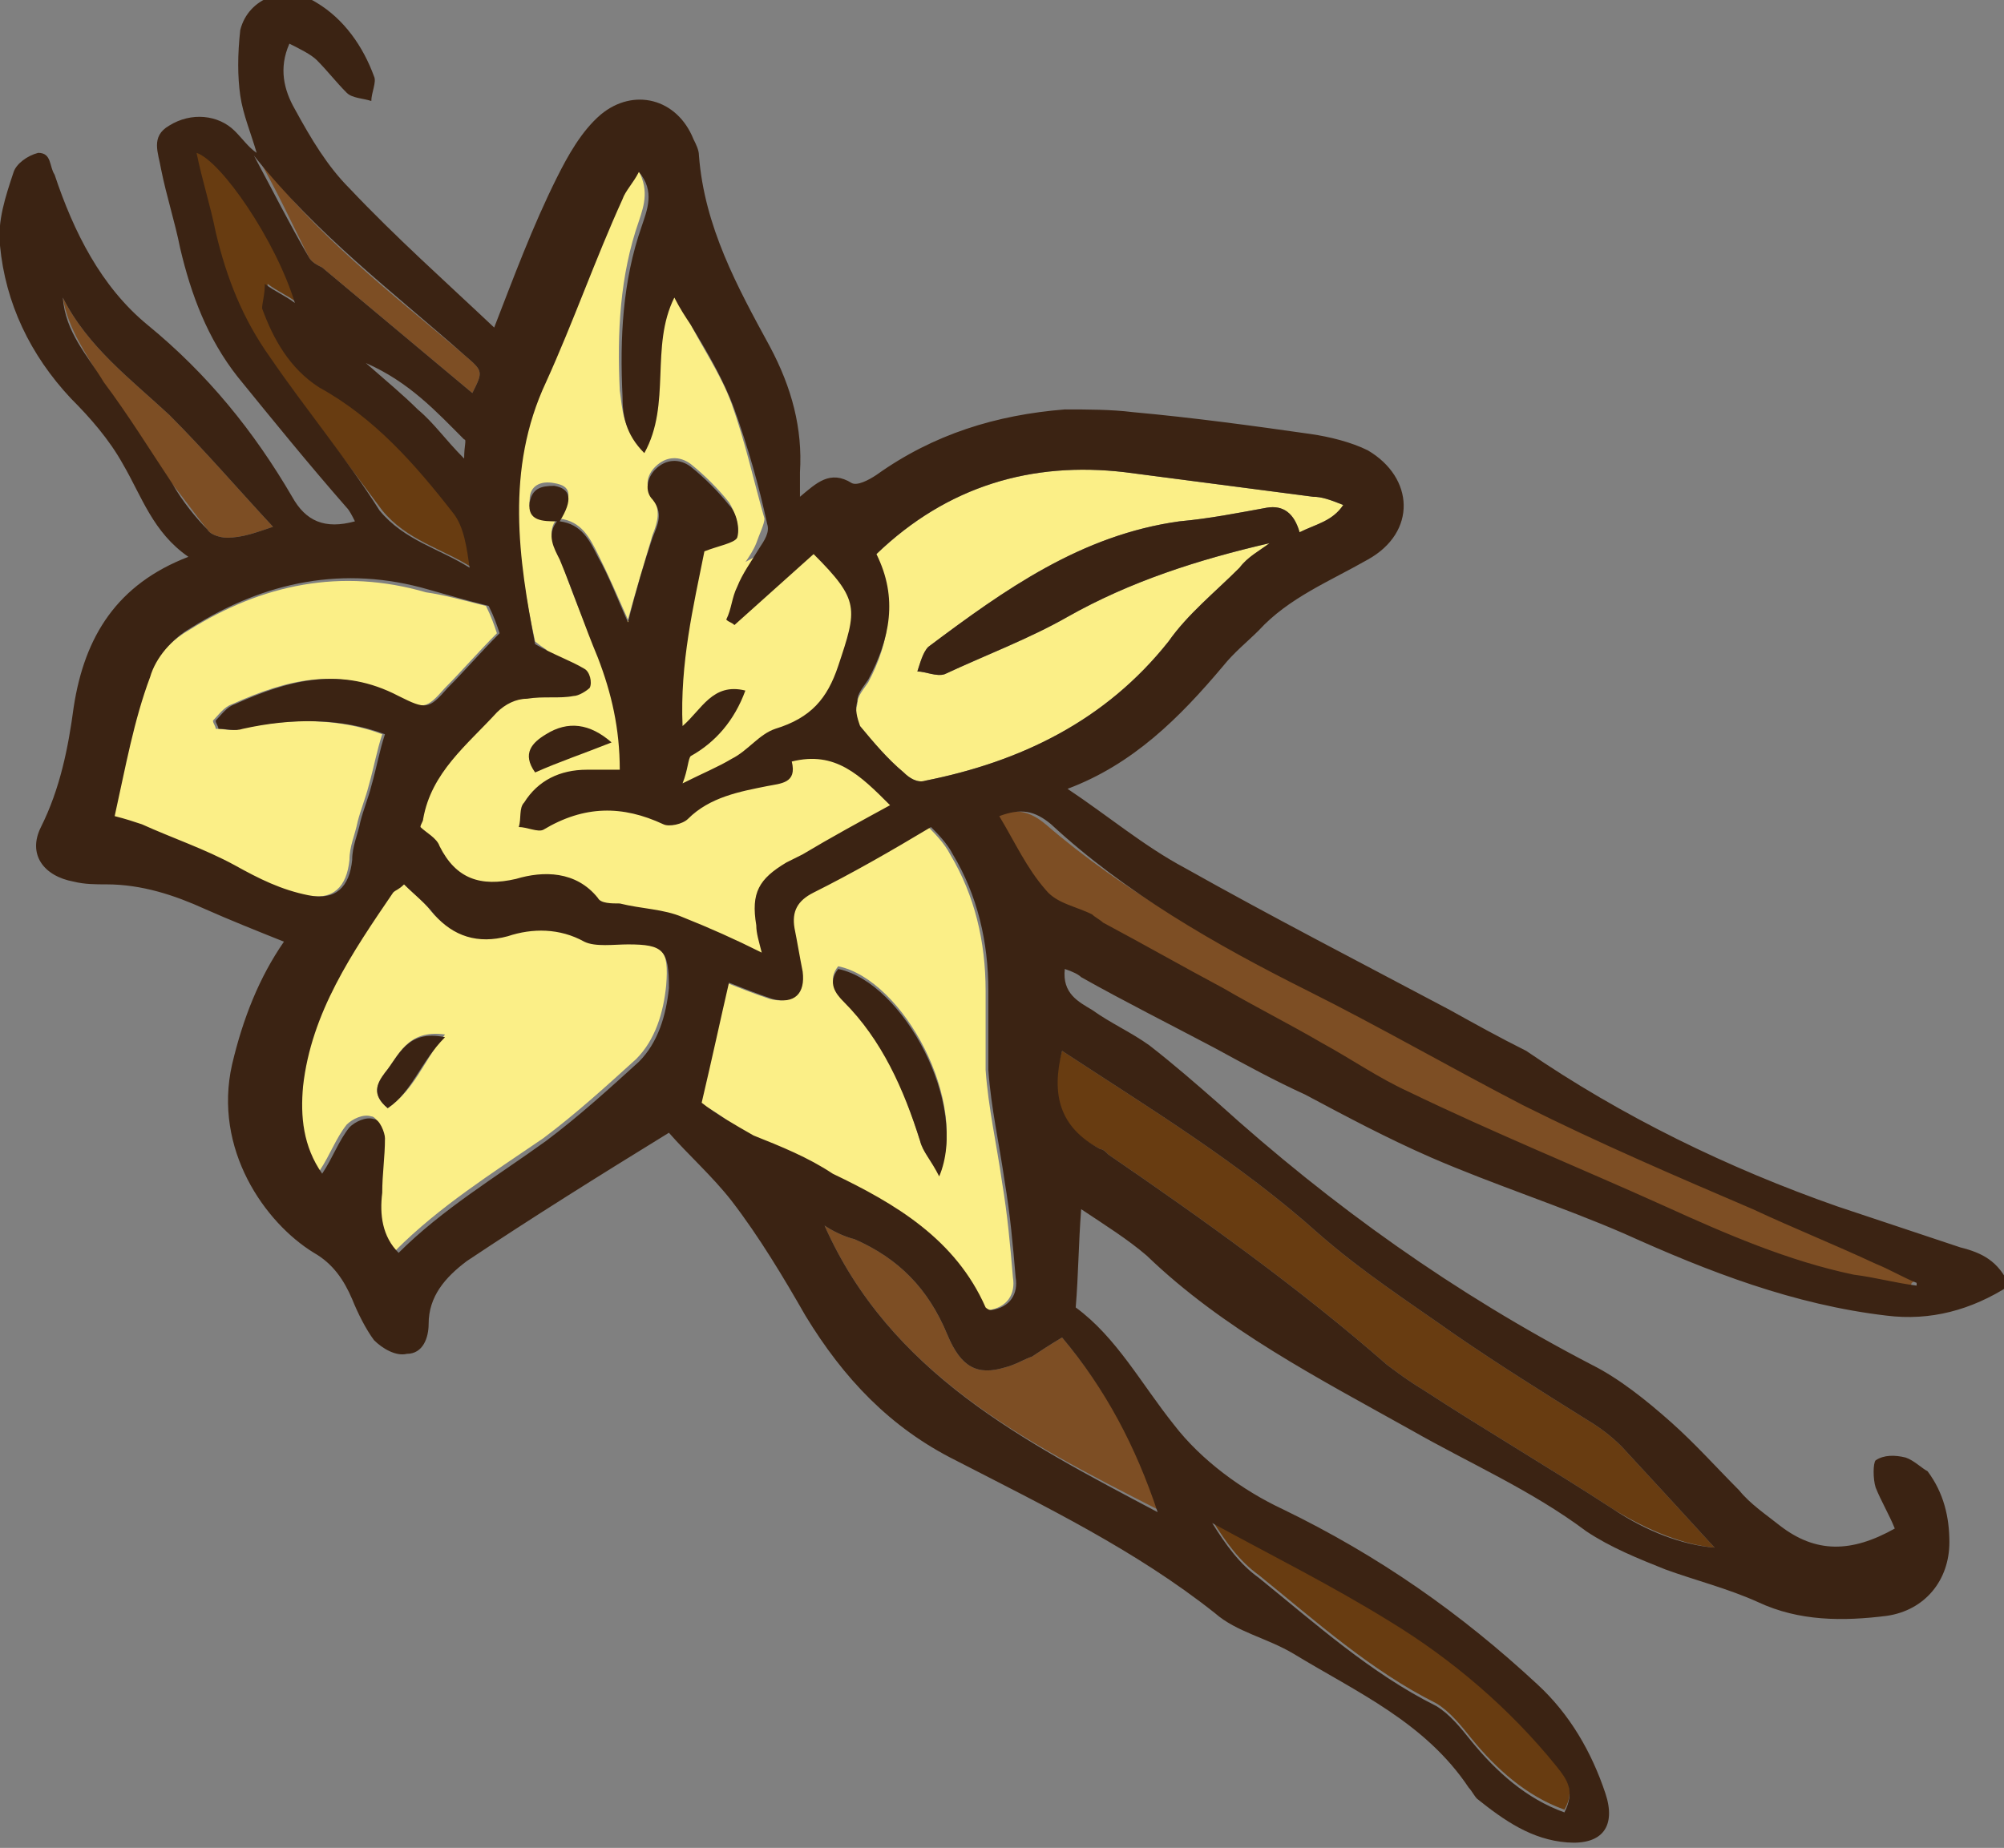 <svg version="1.1" id="Vrstva_1" xmlns="http://www.w3.org/2000/svg" x="0" y="0" viewBox="0 0 73.4 67.7" style="enable-background:new 0 0 73.4 67.7" xml:space="preserve"><rect x="0" y="0" width="73.4" height="67.7" fill="#808080" stroke="none"/><style>.st0{fill:#fbef87}.st1{fill:#683c11}.st2{fill:#7d4e24}.st3{fill:#3b2313}</style><path class="st0" d="M13.8 30.9s4.8-7 6.8-7.3c2.1-.3 9.2-4.4 9.2-4.4s2.8.1 2.3 2.7-3.5 4.6 1.8 7.9c-4 1.5-5.5 3.1-5.3 4.7-.8 1.2-1.5.1-8.6-.7-3.2-.6-6.4-3-6.4-3l.2.1z"/><path class="st0" d="M21.2 24.5c.1 0 .1 0 .2-.1.2-.1.4-.1.6-.2 0-.1 0-.1-.1-.2-.5-1.2-1-2.4-1.4-3.6-.2-.4-.5-.9-.1-1.4-.5 0-1.1 0-1-.7 0-.5.4-.7.9-.6.6.1.7.4.2 1.3.8.1 1.1.7 1.4 1.3.4.8.7 1.5 1.1 2.4.3-1.1.6-2.1.9-3.1.2-.5.3-.9 0-1.4-.3-.4-.2-.8.1-1.1.4-.4.9-.4 1.3-.1.5.4 1 .9 1.4 1.4.2.3.4.9.3 1.2-.1.3-.7.3-1.2.5-.2.9-.4 1.8-.5 2.7.4-.2.9-.4 1.3-.6.1-.3.1-.6.3-.9.2-.5.6-.9.8-1.4.1-.3.3-.7.3-.9-.4-1.4-.7-2.8-1.2-4.2-.4-1.1-1.1-2.1-1.6-3.1-.2-.3-.4-.6-.6-1-.9 1.8-.1 3.8-1.1 5.7-.7-.7-.7-1.4-.8-2.1-.1-2.1 0-4.2.7-6.2.2-.6.4-1.2-.1-2-.2.4-.4.7-.6 1-.9 2.2-1.8 4.5-2.8 6.7-1.4 3.2-1 6.5-.3 9.7.6.5 1.2.7 1.6 1zM25.6 40.4c.4-1.7.7-3.1 1-4.4.5.2 1 .4 1.6.6.8.2 1.2-.2 1.1-1-.1-.5-.2-1.1-.3-1.6-.1-.6.1-1 .7-1.3 1.4-.7 2.8-1.5 4.3-2.4.2.2.6.6.8 1 .9 1.5 1.3 3.2 1.3 5v2.9c.1 1.4.4 2.7.6 4.1.2 1.2.3 2.3.4 3.5.1.6-.2 1.1-.9 1.2-.1 0-.2-.1-.2-.1-1.1-2.5-3.3-3.8-5.6-4.9-1-.4-2-.8-3-1.3-.5-.5-1.2-1-1.8-1.3zm8.8 2.6c1.1-2.6-1.3-7.1-3.7-7.6-.4.5-.1.9.2 1.2 1.5 1.5 2.2 3.3 2.8 5.2.1.4.4.7.7 1.2zM14.5 45.8c-.6-.6-.7-1.4-.6-2.2 0-.7.1-1.3.1-2 0-.2-.2-.7-.4-.7-.3-.1-.7.1-.9.3-.4.5-.6 1.1-1 1.7-.7-1-.8-2.1-.7-3.2.3-2.7 1.8-4.9 3.3-7.1.1-.1.2-.1.4-.3.4.4.8.7 1.1 1.1.7.8 1.6 1.1 2.7.8.9-.3 1.9-.3 2.8.2.4.2 1.1.1 1.6.1 1.4 0 1.6.3 1.5 1.6-.1 1-.4 2-1.1 2.7-1.1 1-2.2 2-3.4 2.9-1.9 1.3-3.8 2.5-5.4 4.1zm1.8-7.9c-1.4-.2-1.7.8-2.2 1.4-.3.4-.5.8.1 1.3 1-.7 1.3-1.7 2.1-2.7zM17.8 22.2c.2.4.3.7.4 1-.7.7-1.3 1.4-1.9 2-.7.8-.8.8-1.8.3-2.1-1.1-4-.6-6 .3-.3.1-.5.4-.7.6 0 .1.1.2.1.3.3 0 .6.1.9 0 1.8-.4 3.6-.4 5.2.2-.2.6-.3 1.2-.5 1.9-.1.4-.3.9-.4 1.3-.1.5-.3.9-.3 1.4-.1 1-.6 1.5-1.6 1.3-1-.2-1.8-.5-2.7-1-1.1-.6-2.3-1-3.4-1.5-.3-.1-.6-.2-1-.3.4-1.8.7-3.5 1.3-5.1.2-.7.8-1.4 1.5-1.8 2.7-1.7 5.6-2.3 8.7-1.4.7.1 1.4.3 2.2.5zM32.1 20.3c2.6-2.5 5.7-3.4 9.1-3l6.9.9c.3 0 .6.1 1.1.3-.4.6-1 .7-1.6 1-.2-.7-.6-1-1.2-.9-1.1.2-2.1.4-3.2.5-3.6.5-6.4 2.5-9.2 4.6-.2.2-.3.6-.4.9.3 0 .7.2 1 .1 1.5-.7 3.1-1.3 4.5-2.1 2.3-1.3 4.8-2.1 7.4-2.7-.4.3-.8.5-1.1.9-.9.9-1.9 1.7-2.6 2.7-2.3 2.9-5.4 4.4-8.9 5.1-.3.1-.6-.1-.8-.3-.6-.5-1.1-1.1-1.6-1.7-.1-.2-.2-.5-.1-.8 0-.3.2-.5.4-.8.8-1.5 1-3 .3-4.7z"/><path class="st1" d="M38.9 38.5c3.2 2.1 6.5 4.1 9.4 6.7 1.6 1.4 3.3 2.5 5 3.7 1.6 1.1 3.2 2.1 4.8 3.1.5.3.9.6 1.3 1 1.2 1.3 2.4 2.6 3.4 3.7-1.1-.1-2.4-.6-3.7-1.4-2.3-1.5-4.7-2.9-7-4.4-.5-.3-.9-.6-1.3-.9-3.2-2.8-6.7-5.3-10.2-7.7-.1-.1-.2-.2-.3-.2-1.6-.8-1.9-2-1.4-3.6z"/><path class="st2" d="M70 47.1c-.8-.1-1.5-.3-2.3-.4-2.4-.5-4.7-1.5-6.9-2.5-3.1-1.4-6.3-2.7-9.4-4.2-1.1-.5-2.1-1.2-3.2-1.8-1.2-.7-2.4-1.3-3.6-2-1.5-.8-2.9-1.6-4.4-2.4-.1-.1-.3-.2-.4-.3-.6-.3-1.3-.4-1.7-.9-.7-.8-1.1-1.7-1.7-2.7.8-.3 1.3-.2 1.9.3 2.9 2.5 6.2 4.3 9.6 6 2.6 1.3 5.2 2.8 7.9 4.2 2.8 1.4 5.6 2.6 8.4 3.8 1.5.7 3 1.3 4.5 2 .5.2 1 .5 1.5.7-.2.1-.2.1-.2.2zM30.2 44.9c.3.2.7.4 1.1.5 1.6.7 2.7 1.8 3.4 3.5.5 1.2 1.1 1.5 2.1 1.2.4-.1.7-.3 1-.4.3-.2.6-.4 1.1-.7 1.6 1.9 2.8 4 3.5 6.3-4.9-2.5-9.8-5-12.2-10.4z"/><path class="st1" d="M10.9 11.1c-.4-.3-.7-.4-1.1-.7 0 .4-.1.7-.1.9.4 1.1 1 2.2 2.1 2.9 2 1.1 3.5 2.8 4.9 4.6.4.5.5 1.3.6 2-1.1-.7-2.4-1-3.3-2.1-1.4-1.9-2.8-3.7-4.2-5.7-1-1.4-1.6-2.9-2-4.6-.2-1-.5-1.9-.7-2.9 1.1.3 3 3.3 3.8 5.6zM57.3 66.3c-1.4-.5-2.5-1.5-3.4-2.6-.4-.5-.8-1-1.3-1.3-2.4-1.2-4.4-3-6.5-4.7-.7-.5-1.2-1.2-1.7-2 2.2 1.2 4.4 2.2 6.5 3.5 2.3 1.4 4.4 3.2 6.1 5.3.4.6.7 1.1.3 1.8z"/><path class="st2" d="M2.3 10.9c.9 1.8 2.5 3 3.9 4.3 1.3 1.3 2.5 2.7 3.8 4.1-.6.2-1.1.4-1.7.4-.2 0-.6-.1-.7-.3-.5-.6-.9-1.2-1.4-1.8-.8-1.2-1.6-2.5-2.5-3.7-.5-.9-1.2-1.8-1.4-3zM9.4 5.7c2.1 2.9 4.9 5 7.6 7.3.7.6.7.6.3 1.4-1.8-1.5-3.7-3.1-5.5-4.6-.2-.1-.4-.2-.5-.4-.6-1.2-1.2-2.5-1.9-3.7z"/><path class="st3" d="M69.8 53.4c-.4-.1-.8-.1-1.1.1-.1.1-.1.7 0 1 .2.5.5 1 .7 1.5-1.6.9-2.9.9-4.2-.1-.5-.4-1.1-.8-1.5-1.3-.8-.8-1.6-1.7-2.5-2.5-.9-.8-1.9-1.6-2.9-2.1-5-2.6-9.5-5.8-13.7-9.6-.8-.7-1.6-1.4-2.5-2.1-.7-.5-1.4-.8-2.1-1.3-.5-.3-1.1-.6-1-1.5.3.1.5.2.6.3 1.6.9 3.2 1.7 4.9 2.6 1.1.6 2.2 1.2 3.3 1.7 1.5.8 3 1.6 4.6 2.3 2.3 1 4.8 1.8 7.1 2.8 3.1 1.4 6.2 2.6 9.6 3 1.6.2 3.1-.2 4.5-1.1-.4-.9-1-1.2-1.8-1.4l-4.5-1.5c-4-1.4-7.9-3.3-11.4-5.7-1-.5-1.9-1-2.8-1.5-3.2-1.7-6.5-3.4-9.7-5.2-1.5-.8-2.8-1.9-4.3-2.9 2.4-.9 4.1-2.6 5.7-4.5.4-.5.9-.9 1.3-1.3 1.1-1.2 2.6-1.8 4-2.6 1.8-1 1.7-3 0-4-.6-.3-1.4-.5-2.1-.6-2.1-.3-4.3-.6-6.5-.8-.8-.1-1.7-.1-2.5-.1-2.5.2-4.8.9-6.9 2.4-.3.2-.7.4-.9.3-.8-.5-1.3 0-1.9.5v-.9c.1-1.6-.3-3.1-1.1-4.6-1.2-2.2-2.4-4.4-2.6-7 0-.2-.1-.4-.2-.6-.6-1.5-2.2-1.9-3.4-.9-.7.6-1.2 1.5-1.6 2.3-.9 1.8-1.6 3.7-2.3 5.5-1.8-1.7-3.6-3.3-5.3-5.1-.8-.8-1.4-1.8-2-2.9-.4-.7-.6-1.5-.2-2.4.4.2.8.4 1 .6.4.4.7.8 1.1 1.2.2.2.6.2.9.3 0-.3.2-.7.1-.9-.4-1.1-1.1-2.1-2.1-2.7-1.1-.7-2.5-.2-2.8 1-.1.9-.1 1.7 0 2.4s.4 1.4.6 2.1c-.3-.2-.5-.5-.8-.8-.6-.6-1.6-.7-2.4-.2-.7.4-.4 1-.3 1.6.2 1 .5 1.9.7 2.9.4 1.7 1 3.3 2.1 4.7 1.3 1.6 2.6 3.2 4 4.8.1.1.2.3.3.5-1.1.3-1.8 0-2.3-.9-1.4-2.4-3.1-4.5-5.3-6.3C3.7 10.5 2.7 8.5 2 6.4c-.2-.3-.1-.8-.6-.8-.4.1-.8.4-.9.7C.2 7.2-.1 8.1 0 9c.2 2.1 1.1 4 2.6 5.6.7.7 1.4 1.5 1.9 2.4.7 1.2 1.1 2.5 2.4 3.4-2.6 1-3.8 2.9-4.2 5.5-.2 1.5-.5 3-1.2 4.4-.5 1 .1 1.8 1.2 2 .4.1.8.1 1.2.1 1.3 0 2.5.4 3.6.9.9.4 1.9.8 2.9 1.2-.9 1.3-1.5 2.8-1.9 4.5-.7 3.1 1.2 5.8 3 6.9.7.4 1.1 1 1.4 1.7.2.5.5 1.1.8 1.5.3.3.8.6 1.2.5.6 0 .8-.6.8-1.1 0-1 .6-1.7 1.4-2.3 2.4-1.6 4.8-3.1 7.4-4.7.7.8 1.6 1.6 2.3 2.5 1 1.3 1.9 2.8 2.7 4.2 1.4 2.3 3.1 4.1 5.5 5.3 3.3 1.7 6.6 3.3 9.5 5.6.8.7 1.9.9 2.9 1.5 2.3 1.4 4.8 2.5 6.4 4.9.1.1.2.3.3.4 1 .8 2 1.5 3.3 1.6 1.3.1 1.8-.6 1.4-1.8-.5-1.5-1.3-2.9-2.5-4-2.8-2.6-5.8-4.7-9.3-6.4-1.5-.7-3-1.8-4-3.1-1.2-1.5-2.1-3.2-3.6-4.3.1-1.2.1-2.3.2-3.6.9.6 1.7 1.1 2.4 1.7 2.8 2.7 6.3 4.5 9.7 6.4 2.1 1.2 4.4 2.2 6.4 3.7.9.6 1.9 1 2.9 1.4 1.1.4 2.3.7 3.4 1.2 1.5.7 3.1.7 4.7.5 1.4-.2 2.3-1.3 2.3-2.7 0-.9-.2-1.8-.8-2.6-.2-.1-.5-.4-.8-.5zm-18.9 6c2.3 1.4 4.4 3.2 6.1 5.3.4.5.7.9.3 1.7-1.4-.5-2.5-1.5-3.4-2.6-.4-.5-.8-1-1.3-1.3-2.4-1.2-4.4-3-6.5-4.7-.7-.5-1.2-1.2-1.7-2 2.2 1.2 4.4 2.3 6.5 3.6zm-3-23.1c2.6 1.3 5.2 2.8 7.9 4.2 2.8 1.4 5.6 2.6 8.4 3.8 1.5.7 3 1.3 4.5 2 .5.2 1 .5 1.5.7v.1c-.8-.1-1.5-.3-2.3-.4-2.4-.5-4.7-1.5-6.9-2.5-3.1-1.4-6.3-2.7-9.4-4.2-1.1-.5-2.1-1.2-3.2-1.8-1.2-.7-2.4-1.3-3.6-2-1.5-.8-2.9-1.6-4.4-2.4-.1-.1-.3-.2-.4-.3-.6-.3-1.3-.4-1.7-.9-.7-.8-1.1-1.7-1.7-2.7.8-.3 1.3-.2 1.9.3 2.7 2.5 6 4.4 9.4 6.1zM31.4 25.7c0-.3.2-.5.4-.8.8-1.5 1.1-3 .3-4.6 2.6-2.5 5.7-3.4 9.1-3l6.9.9c.3 0 .6.1 1.1.3-.4.6-1 .7-1.6 1-.2-.7-.6-1-1.2-.9-1.1.2-2.1.4-3.2.5-3.6.5-6.4 2.5-9.2 4.6-.2.2-.3.6-.4.9.3 0 .7.2 1 .1 1.5-.7 3.1-1.3 4.5-2.1 2.3-1.3 4.8-2.1 7.4-2.7-.4.3-.8.5-1.1.9-.9.9-1.9 1.7-2.6 2.7-2.3 2.9-5.4 4.4-8.9 5.1-.3.1-.6-.1-.8-.3-.6-.5-1.1-1.1-1.6-1.7-.1-.3-.2-.6-.1-.9zM17 13c.7.6.7.6.3 1.4-1.8-1.5-3.7-3.1-5.5-4.6-.2-.1-.4-.2-.5-.4-.7-1.2-1.3-2.4-2-3.7 2.3 2.9 5.1 5 7.7 7.3zm0 3.8c-.7-.7-1.1-1.3-1.7-1.8-.5-.5-1.1-1-1.9-1.7 1.6.7 2.6 1.8 3.6 2.8.1 0 0 .2 0 .7zm-7.1-3.7c-1-1.4-1.6-2.9-2-4.6-.2-1-.5-1.9-.7-2.9.9.3 2.9 3.2 3.6 5.5-.4-.3-.7-.4-1.1-.7 0 .4-.1.7-.1.9.4 1.1 1 2.2 2.1 2.9 2 1.1 3.5 2.8 4.9 4.6.4.5.5 1.3.6 2-1.1-.7-2.4-1-3.3-2.1-1.2-1.9-2.7-3.7-4-5.6zm-3.6 4.6c-.8-1.2-1.6-2.5-2.5-3.7-.6-1-1.4-1.8-1.5-3.1.9 1.8 2.5 3 3.9 4.3 1.3 1.3 2.5 2.7 3.8 4.1-.6.2-1.1.4-1.7.4-.2 0-.6-.1-.7-.3-.4-.4-.9-1-1.3-1.7zm2.3 14c-1.1-.6-2.3-1-3.4-1.5-.3-.1-.6-.2-1-.3.4-1.8.7-3.5 1.3-5.1.2-.7.8-1.4 1.5-1.8 2.7-1.7 5.6-2.3 8.7-1.4.7.2 1.4.4 2.2.6.2.4.3.7.4 1-.7.7-1.3 1.4-1.9 2-.7.8-.8.8-1.8.3-2.1-1.1-4-.6-6 .3-.3.1-.5.4-.7.6 0 .1.1.2.1.3.3 0 .6.1.9 0 1.8-.4 3.6-.4 5.2.2-.2.6-.3 1.2-.5 1.9-.1.4-.3.9-.4 1.3-.1.5-.3.9-.3 1.4-.1 1-.6 1.5-1.6 1.3-1-.2-1.8-.6-2.7-1.1zm15.9 4.5c-.1 1-.4 2-1.1 2.7-1.1 1-2.2 2-3.4 2.9-1.8 1.3-3.8 2.5-5.4 4.1-.6-.6-.7-1.4-.6-2.2 0-.7.1-1.3.1-2 0-.2-.2-.7-.4-.7-.3-.1-.7.1-.9.3-.4.5-.6 1.1-1 1.7-.7-1-.8-2.1-.7-3.2.3-2.7 1.8-4.9 3.3-7.1.1-.1.2-.1.4-.3.4.4.8.7 1.1 1.1.7.8 1.6 1.1 2.7.8.9-.3 1.9-.3 2.8.2.4.2 1.1.1 1.6.1 1.3 0 1.5.2 1.5 1.6zm-1.8-3.1c-.3 0-.7 0-.8-.2-.8-1-2-1-3-.7-1.3.3-2.2 0-2.8-1.2-.1-.3-.5-.5-.7-.7 0-.1.1-.2.1-.3.3-1.7 1.6-2.7 2.7-3.9.3-.3.7-.5 1.1-.5.6-.1 1.2 0 1.7-.1.2 0 .5-.2.6-.3.1-.2 0-.6-.2-.7-.5-.3-1.1-.5-1.8-.9-.6-3.1-1.1-6.4.4-9.6 1-2.2 1.8-4.5 2.8-6.7.1-.3.4-.6.6-1 .6.7.3 1.4.1 2-.7 2-.8 4.1-.7 6.2 0 .7.1 1.4.8 2.1 1-1.8.2-3.9 1.1-5.7.2.4.4.7.6 1 .6 1 1.2 2 1.6 3.1.5 1.4.9 2.8 1.2 4.2.1.3-.1.6-.3.9-.3.5-.6.9-.8 1.4-.2.4-.2.8-.4 1.2.1.1.2.1.3.2 1-.9 1.9-1.7 2.9-2.6 1.7 1.7 1.6 2 .9 4.1-.4 1.2-1 1.9-2.3 2.3-.6.2-1 .8-1.6 1.1-.5.3-1 .5-1.8.9.2-.5.2-.9.3-1 .9-.5 1.6-1.3 2-2.4-1.2-.3-1.6.7-2.3 1.3-.1-2.3.4-4.4.8-6.4.5-.2 1.1-.3 1.2-.5.1-.3 0-.9-.3-1.2-.4-.5-.9-1-1.4-1.4-.4-.3-.9-.3-1.3.1-.3.3-.4.8-.1 1.1.4.5.2.9 0 1.4-.3.9-.6 1.9-.9 3.1-.4-.9-.7-1.7-1.1-2.4-.3-.6-.6-1.2-1.4-1.3.5-.8.4-1.2-.2-1.3-.5 0-.8.1-.9.6-.1.7.5.7 1 .7-.4.5-.1 1 .1 1.4.5 1.2.9 2.4 1.4 3.6.5 1.3.8 2.6.8 4.1h-1.2c-1 0-1.8.4-2.3 1.2-.2.2-.1.6-.2.9.3 0 .7.2.9.1 1.5-.9 2.9-.9 4.4-.2.2.1.7 0 .9-.2.8-.8 1.9-1 2.9-1.2.5-.1 1.1-.1.9-.9 1.6-.4 2.5.5 3.6 1.6-1.1.6-2.2 1.2-3.2 1.8l-.6.3c-1 .6-1.3 1.1-1.1 2.3 0 .3.1.6.2 1-1-.5-1.9-.9-2.9-1.3-.7-.3-1.5-.3-2.3-.5zm4.9 8.5c-.7-.4-1.4-.8-1.9-1.2.4-1.7.7-3.1 1-4.4.5.2 1 .4 1.6.6.8.2 1.2-.2 1.1-1-.1-.5-.2-1.1-.3-1.6-.1-.6.1-1 .7-1.3 1.4-.7 2.8-1.5 4.3-2.4.2.2.6.6.8 1 .9 1.5 1.3 3.2 1.3 5v2.9c.1 1.4.4 2.7.6 4.1.2 1.2.3 2.3.4 3.5.1.6-.2 1.1-.9 1.2-.1 0-.2-.1-.2-.1-1.1-2.5-3.3-3.8-5.6-4.9-.9-.6-1.9-1-2.9-1.4zm14.8 13.8c-4.9-2.6-9.8-5.1-12.2-10.5.3.2.7.4 1.1.5 1.6.7 2.7 1.8 3.4 3.5.5 1.2 1.1 1.5 2.1 1.2.4-.1.7-.3 1-.4.3-.2.6-.4 1.1-.7 1.6 1.9 2.7 4 3.5 6.4zm16.7-.1c-2.3-1.5-4.7-2.9-7-4.4-.5-.3-.9-.6-1.3-.9-3.2-2.8-6.7-5.3-10.2-7.7-.1-.1-.2-.2-.3-.2-1.5-.8-1.8-2-1.4-3.6 3.2 2.1 6.5 4.1 9.4 6.7 1.6 1.4 3.3 2.5 5 3.7 1.6 1.1 3.2 2.1 4.8 3.1.5.3.9.6 1.3 1 1.2 1.3 2.4 2.6 3.4 3.7-1.2-.1-2.5-.6-3.7-1.4z"/><path class="st3" d="M22.4 27.2c-.8-.7-1.6-.8-2.4-.3-.5.3-.9.7-.4 1.4.9-.4 1.8-.7 2.8-1.1zM33.7 41.8c.1.4.4.7.7 1.3 1.1-2.6-1.3-7.1-3.7-7.6-.4.5-.1.9.2 1.2 1.4 1.4 2.2 3.2 2.8 5.1zM14.1 39.3c-.3.4-.5.8.1 1.3.9-.6 1.2-1.7 2.1-2.6-1.4-.3-1.7.7-2.2 1.3z"/></svg>